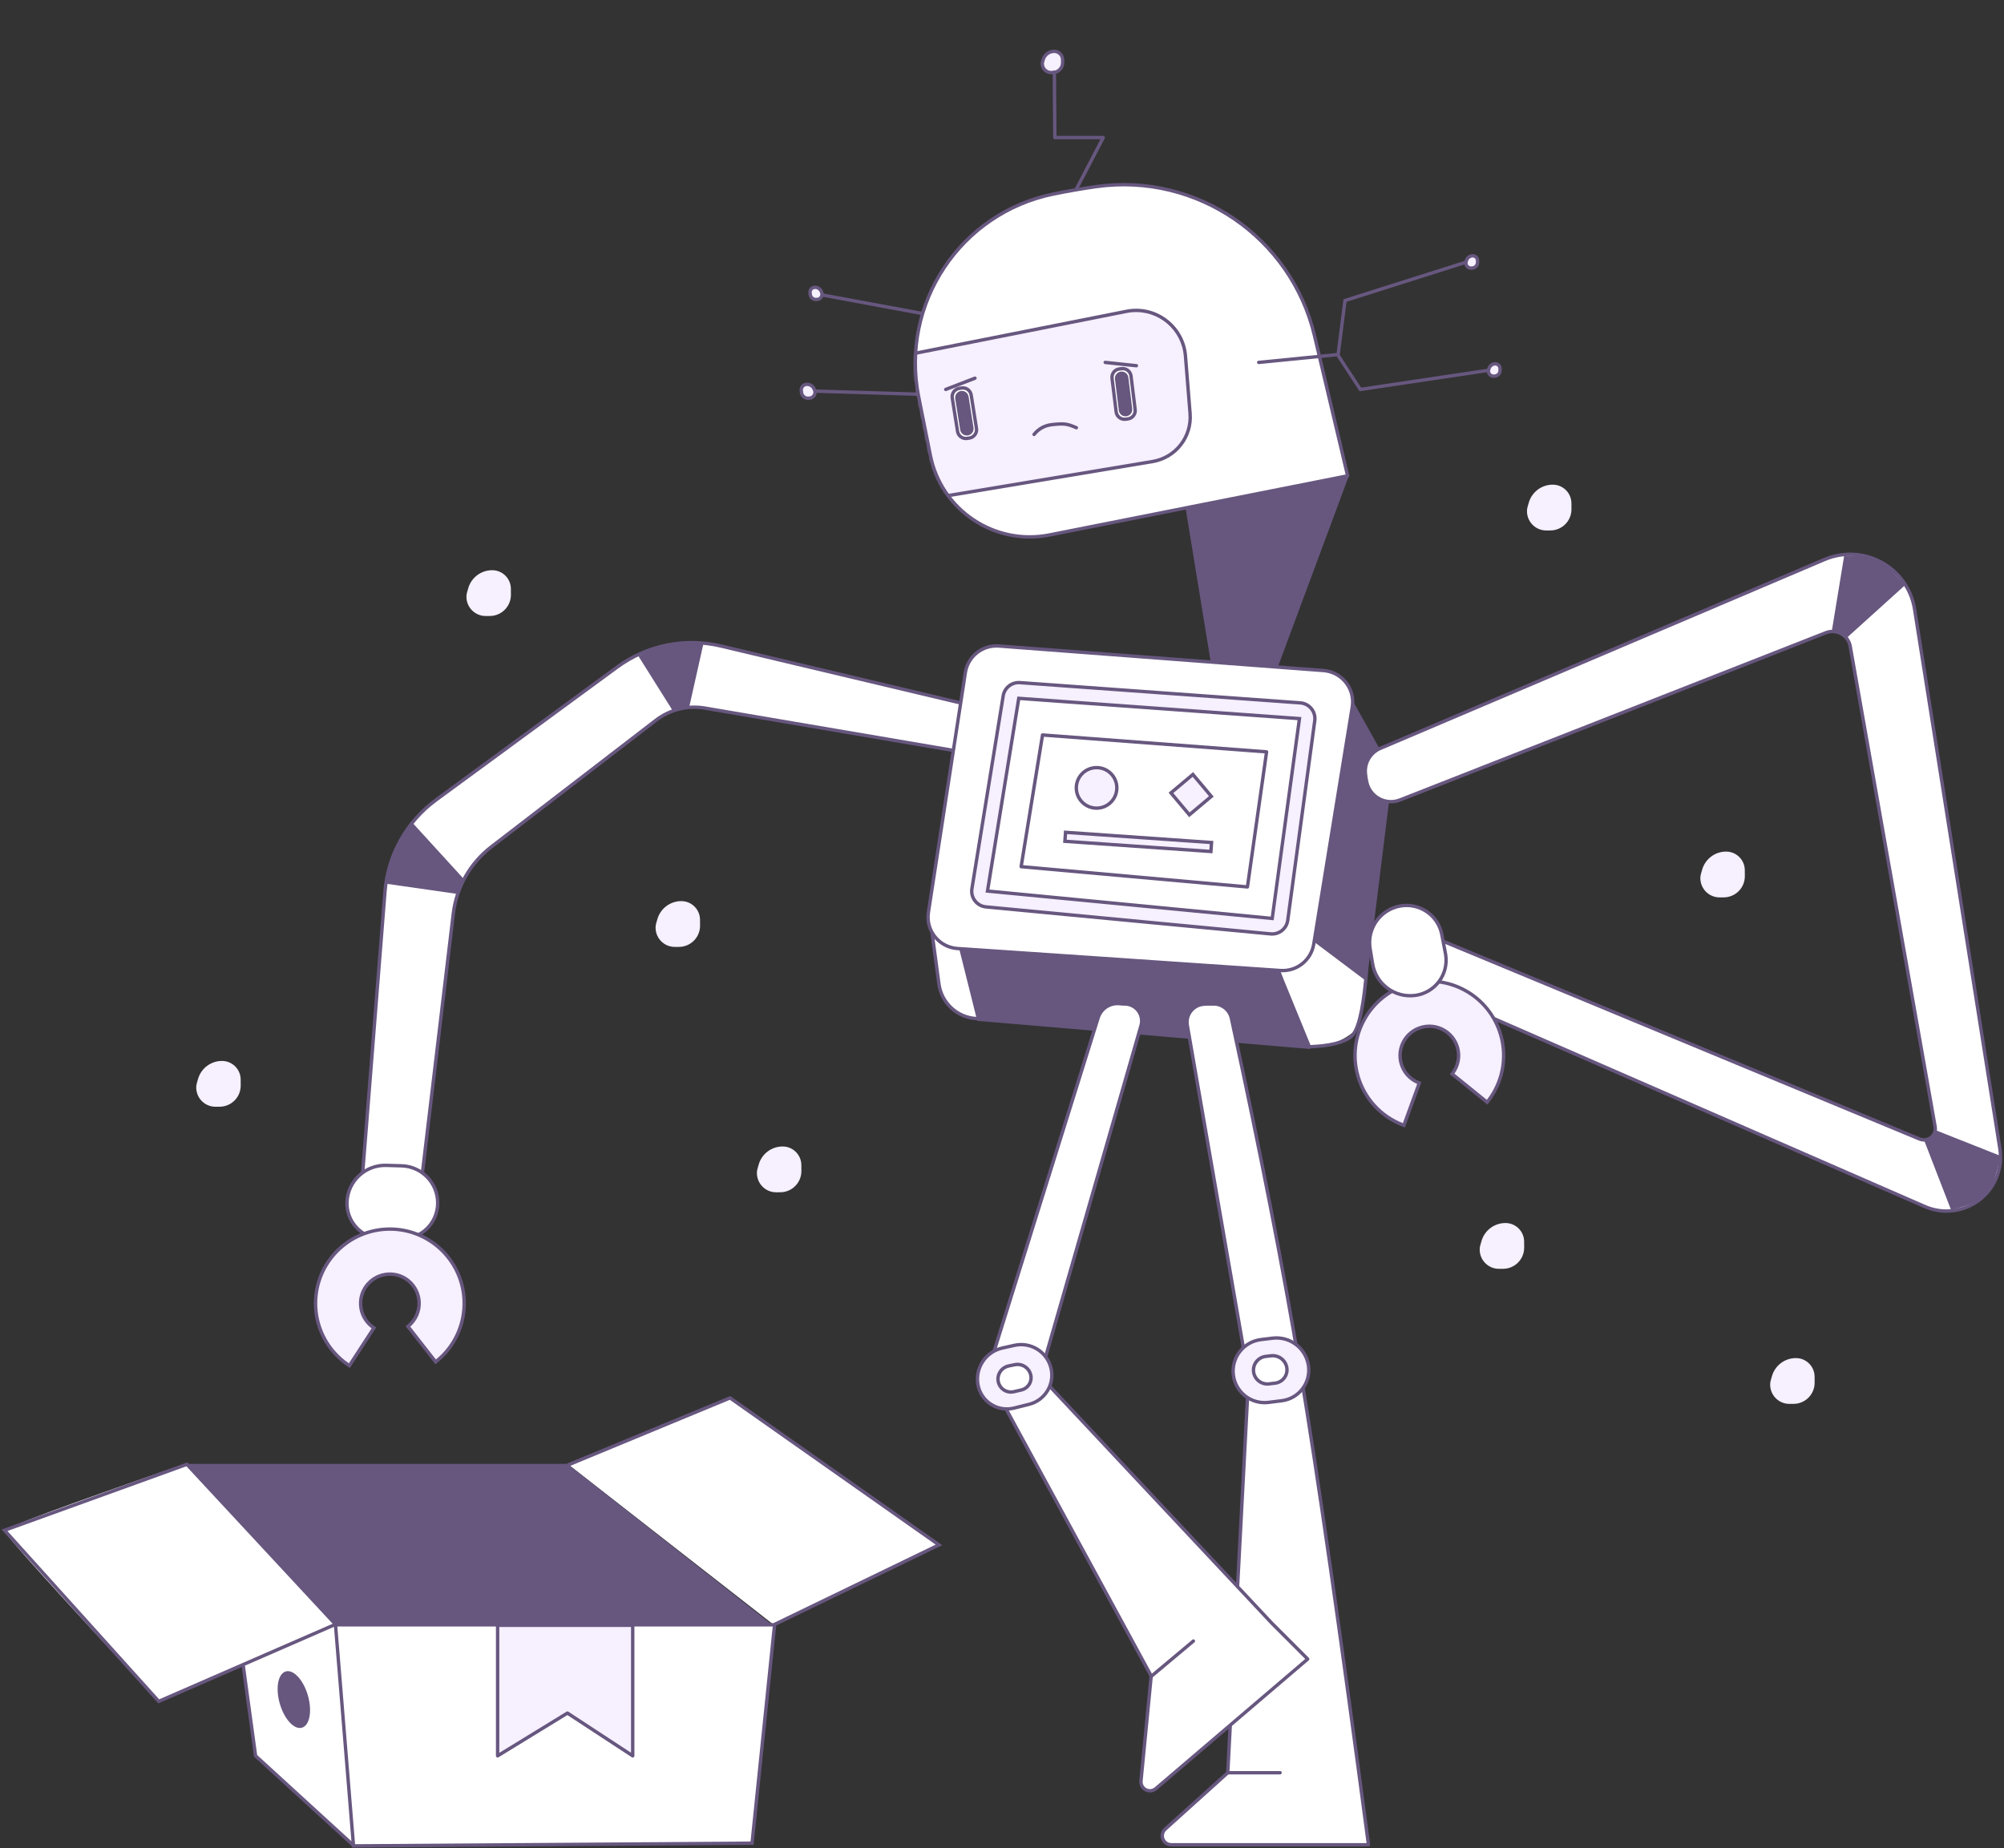 <svg width="890" height="821" viewBox="0 0 890 821" fill="none" xmlns="http://www.w3.org/2000/svg">
<rect x="0" y="0" width="890" height="821" fill="#333333" stroke="none"/>
<path fill-rule="evenodd" clip-rule="evenodd" d="M651.245 116.092C651.617 114.855 652.752 114.006 654.044 114C654.051 114 654.058 114 654.066 114C655.24 114.006 656.187 114.962 656.181 116.137C656.179 116.564 656.178 116.813 656.178 116.884C656.178 116.889 656.178 116.894 656.178 116.9C656.178 118.292 655.063 119.428 653.671 119.455L653.295 119.462C653.18 119.464 653.065 119.458 652.951 119.442C651.719 119.276 650.855 118.143 651.021 116.911C651.033 116.823 651.107 116.55 651.245 116.092ZM661.245 164.092C661.617 162.855 662.752 162.006 664.044 162C664.051 162 664.058 162 664.066 162C665.24 162.006 666.187 162.962 666.181 164.137C666.179 164.564 666.178 164.813 666.178 164.884C666.178 164.889 666.178 164.894 666.178 164.9C666.178 166.292 665.063 167.428 663.671 167.455L663.295 167.462C663.18 167.464 663.065 167.458 662.951 167.442C661.719 167.276 660.855 166.143 661.021 164.911C661.033 164.823 661.107 164.55 661.245 164.092ZM364.326 129.125C364.51 129.545 364.612 129.797 364.634 129.881C364.948 131.096 364.217 132.335 363.002 132.649C362.896 132.676 362.789 132.696 362.68 132.708L362.255 132.754C360.863 132.906 359.609 131.908 359.444 130.518C359.436 130.449 359.407 130.21 359.356 129.801C359.21 128.607 360.059 127.52 361.253 127.374C362.552 127.214 363.801 127.926 364.326 129.125ZM361.143 172.469C361.353 172.949 361.47 173.237 361.495 173.333C361.853 174.721 361.018 176.138 359.63 176.496C359.509 176.527 359.386 176.55 359.262 176.563L358.775 176.616C357.185 176.79 355.752 175.65 355.563 174.061C355.554 173.982 355.52 173.708 355.463 173.241C355.296 171.877 356.266 170.635 357.631 170.467C359.115 170.285 360.543 171.099 361.143 172.469ZM463.336 26.241C463.98 24.084 465.964 22.605 468.216 22.605C470.287 22.605 471.965 24.283 471.965 26.354C471.966 27.067 471.966 27.484 471.966 27.605C471.976 30.017 470.04 31.988 467.627 32.021L466.904 32.031C466.716 32.033 466.528 32.022 466.341 31.998C464.196 31.717 462.685 29.75 462.966 27.605C462.986 27.456 463.109 27.002 463.336 26.241Z" fill="#F6F0FF"/>
<path fill-rule="evenodd" clip-rule="evenodd" d="M414 414C416.311 432.058 418.145 442.391 419.5 445C421.533 448.913 432 452.5 434 452.5C435.333 452.5 484.667 456.667 582 465C589.333 465 595.667 462.833 601 458.5C603.151 456.753 602.933 454.253 604 450.5C605.052 446.797 606.052 438.964 607 427L582 414H414Z" fill="white"/>
<path d="M361.552 126.91C359.947 127.107 358.806 128.568 359.003 130.173C359.053 130.58 359.082 130.82 359.09 130.888C359.304 132.686 360.926 133.977 362.727 133.781L363.152 133.734C363.296 133.719 363.44 133.692 363.58 133.656C365.196 133.239 366.168 131.59 365.751 129.974C365.714 129.833 365.61 129.576 365.404 129.106C364.746 127.603 363.18 126.71 361.552 126.91ZM364.029 129.707C364.191 130.076 364.292 130.323 364.298 130.349C364.509 131.163 364.019 131.994 363.205 132.204C363.134 132.222 363.062 132.235 362.989 132.243L362.564 132.29C361.581 132.397 360.696 131.692 360.579 130.711C360.571 130.64 360.542 130.401 360.491 129.991C360.395 129.208 360.952 128.495 361.735 128.399C362.705 128.28 363.638 128.812 364.029 129.707ZM357.93 170.004C356.154 170.222 354.891 171.838 355.109 173.614C355.166 174.079 355.2 174.352 355.209 174.43C355.446 176.427 357.248 177.861 359.247 177.643L359.734 177.59C359.894 177.572 360.052 177.544 360.208 177.503C361.997 177.041 363.074 175.216 362.611 173.426C362.572 173.273 362.453 172.98 362.22 172.449C361.488 170.775 359.743 169.781 357.93 170.004ZM360.846 173.051C361.034 173.48 361.149 173.762 361.159 173.801C361.414 174.789 360.82 175.796 359.833 176.051C359.747 176.073 359.659 176.089 359.571 176.099L359.085 176.152C357.903 176.28 356.839 175.433 356.698 174.253C356.689 174.173 356.656 173.899 356.598 173.431C356.481 172.477 357.159 171.61 358.113 171.493C359.268 171.351 360.379 171.984 360.846 173.051ZM654.064 112.881C652.443 112.89 651.017 113.956 650.551 115.508C650.397 116.019 650.321 116.296 650.301 116.442C650.08 118.085 651.232 119.596 652.875 119.817C653.027 119.838 653.18 119.847 653.333 119.844L653.709 119.837C655.51 119.802 656.952 118.333 656.952 116.531L656.952 116.517C656.952 116.447 656.953 116.198 656.955 115.772C656.963 114.184 655.682 112.889 654.094 112.881C654.079 112.881 654.079 112.881 654.064 112.881ZM651.788 116.643C651.792 116.613 651.866 116.344 651.987 115.94C652.264 115.019 653.11 114.386 654.072 114.381C654.079 114.381 654.079 114.381 654.086 114.381C654.846 114.385 655.459 115.004 655.455 115.765C655.453 116.193 655.452 116.442 655.452 116.515L655.452 116.531C655.452 117.515 654.664 118.318 653.68 118.337L653.304 118.344C653.228 118.345 653.151 118.341 653.075 118.331C652.254 118.22 651.677 117.464 651.788 116.643ZM664.064 160.881C662.443 160.89 661.017 161.956 660.551 163.508C660.397 164.02 660.321 164.296 660.301 164.442C660.08 166.085 661.232 167.596 662.875 167.817C663.027 167.838 663.18 167.847 663.333 167.844L663.709 167.837C665.51 167.802 666.952 166.333 666.952 164.531L666.952 164.517C666.952 164.447 666.953 164.198 666.955 163.772C666.963 162.184 665.682 160.889 664.094 160.881C664.079 160.881 664.079 160.881 664.064 160.881ZM661.788 164.643C661.792 164.613 661.866 164.344 661.987 163.94C662.264 163.019 663.11 162.386 664.072 162.381C664.079 162.381 664.079 162.381 664.086 162.381C664.846 162.385 665.459 163.004 665.455 163.765C665.453 164.193 665.452 164.442 665.452 164.515L665.452 164.531C665.452 165.515 664.664 166.318 663.68 166.337L663.304 166.344C663.228 166.345 663.151 166.341 663.075 166.331C662.254 166.22 661.677 165.464 661.788 164.643ZM462.187 27.703C461.852 30.259 463.652 32.603 466.208 32.938C466.43 32.967 466.655 32.98 466.879 32.977L467.601 32.967C470.426 32.928 472.691 30.622 472.68 27.798C472.68 27.678 472.68 27.262 472.68 26.55C472.679 24.065 470.665 22.051 468.18 22.051C465.597 22.051 463.32 23.748 462.581 26.224C462.338 27.037 462.214 27.496 462.187 27.703ZM468.18 23.551C469.837 23.551 471.18 24.894 471.18 26.55C471.18 27.265 471.18 27.681 471.18 27.804C471.188 29.805 469.582 31.44 467.581 31.467L466.858 31.477C466.706 31.479 466.554 31.471 466.403 31.451C464.668 31.223 463.447 29.633 463.674 27.898C463.686 27.809 463.808 27.359 464.019 26.652C464.568 24.812 466.26 23.551 468.18 23.551Z" fill="#67577F"/>
<path d="M418.178 161.238L411.846 174.499L361.7 172.996L361.655 174.495L412.778 176.028L419.859 161.198L449.632 160.491L449.597 158.992L418.99 159.719L413.791 139.283L364.602 130.166L364.329 131.641L412.574 140.583L417.831 161.247L418.178 161.238Z" fill="#67577F"/>
<path fill-rule="evenodd" clip-rule="evenodd" d="M526.5 225.5L599 211.5L566.5 299H538.5L526.5 225.5Z" fill="#67577F"/>
<path fill-rule="evenodd" clip-rule="evenodd" d="M436 314.5L320.192 286.985C304.21 283.188 287.367 286.599 274.123 296.315L193.674 355.333C180.547 364.963 172.26 379.83 170.974 396.06L160 534.5H186L201.311 405.885C202.711 394.127 208.79 383.43 218.175 376.211L291.294 319.966C297.482 315.206 305.376 313.245 313.071 314.557L433 335L436 314.5Z" fill="white"/>
<path d="M436.842 313.929L320.365 286.255C304.17 282.407 287.101 285.864 273.679 295.711L193.231 354.728C179.928 364.487 171.53 379.553 170.226 396.001L159.188 535.25H186.666L202.056 405.973C203.432 394.416 209.408 383.901 218.633 376.805L291.752 320.56C297.774 315.928 305.456 314.02 312.945 315.296L433.631 335.868L436.842 313.929ZM432.369 334.131L313.197 313.818C305.296 312.471 297.191 314.484 290.837 319.371L217.718 375.616C208.173 382.959 201.99 393.838 200.567 405.796L185.334 533.75H160.812L171.722 396.12C172.991 380.107 181.167 365.439 194.118 355.937L274.567 296.92C287.634 287.334 304.251 283.968 320.019 287.714L435.159 315.071L432.369 334.131Z" fill="#67577F"/>
<path fill-rule="evenodd" clip-rule="evenodd" d="M433.558 451.728L426 421.5L568.5 431L570.13 435.225L581.996 464.23C590.564 463.864 596.418 462.406 599.532 459.914C602.306 457.695 604.452 449.365 605.813 435.107L584 418.696L595 301L618.5 343L607.749 429.948C607.751 429.984 607.751 430.02 607.748 430.056C606.396 447.969 604.042 458.227 600.469 461.086C597.027 463.839 590.845 465.369 581.898 465.735L582 466L434 453.5L433.938 453.248C424.928 452.93 417.457 446.164 416.252 437.226L413.212 414.681L414.698 414.481L417.738 437.026C418.826 445.096 425.473 451.238 433.558 451.728V451.728Z" fill="#67577F"/>
<path d="M408 176.378L413.189 202.324C418.058 226.666 441.719 242.467 466.069 237.639L598.5 211.378L583.791 149.144C573.45 105.396 531.527 76.693 487 82.878C481.095 83.698 474.767 84.79 468.015 86.155C426.554 94.536 399.705 134.9 408 176.378Z" fill="white"/>
<mask id="mask0" mask-type="alpha" maskUnits="userSpaceOnUse" x="406" y="82" width="193" height="157">
<path d="M408 176.378L413.189 202.324C418.058 226.666 441.719 242.467 466.069 237.639L598.5 211.378L583.791 149.144C573.45 105.396 531.527 76.693 487 82.878C481.095 83.698 474.767 84.79 468.015 86.155C426.554 94.536 399.705 134.9 408 176.378Z" fill="white"/>
</mask>
<g mask="url(#mask0)">
<path fill-rule="evenodd" clip-rule="evenodd" d="M407 223L511.882 205.52C522.128 203.812 529.361 194.545 528.53 184.191L526.478 158.629C525.505 146.518 514.899 137.488 502.787 138.46C501.94 138.528 501.098 138.645 500.265 138.811L391 160.5L407 223Z" fill="#F6F0FF"/>
<path d="M406.444 223.353L512.006 205.76C522.636 203.988 530.14 194.373 529.278 183.631L527.225 158.069C526.22 145.545 515.252 136.207 502.727 137.213C501.852 137.283 500.981 137.404 500.119 137.575L390.077 159.419L406.444 223.353ZM391.923 160.582L500.411 139.047C501.216 138.887 502.029 138.774 502.848 138.708C514.546 137.769 524.791 146.491 525.73 158.189L527.783 183.751C528.583 193.717 521.621 202.636 511.759 204.28L407.556 221.647L391.923 160.582Z" fill="#67577F"/>
</g>
<path d="M469.216 60.355L469 32C469 31.586 468.665 31.25 468.25 31.25C467.836 31.25 467.5 31.586 467.5 32L467.716 61.105C467.716 61.519 468.052 61.855 468.466 61.855H488.729L477.301 83.758C477.11 84.125 477.252 84.578 477.619 84.77C477.987 84.962 478.44 84.819 478.631 84.452L490.631 61.452C490.892 60.953 490.53 60.355 489.966 60.355H469.216Z" fill="#67577F"/>
<path d="M407.265 176.525L412.454 202.471C417.404 227.218 441.459 243.284 466.215 238.375L598.646 212.113C599.063 212.031 599.328 211.619 599.23 211.205L584.521 148.972C574.091 104.847 531.807 75.897 486.897 82.135C480.977 82.957 474.633 84.052 467.866 85.42C426 93.883 398.888 134.642 407.265 176.525ZM465.923 236.903C441.979 241.651 418.712 226.113 413.925 202.177L408.736 176.231C400.521 135.159 427.108 95.189 468.163 86.89C474.901 85.528 481.215 84.438 487.104 83.621C531.247 77.49 572.809 105.945 583.061 149.317L597.592 210.793L465.923 236.903Z" fill="#67577F"/>
<path fill-rule="evenodd" clip-rule="evenodd" d="M428.722 298.804L412.321 405.256C411.144 412.898 416.384 420.047 424.026 421.224C424.417 421.285 424.811 421.328 425.206 421.355L568.68 431.132C575.892 431.623 582.292 426.544 583.45 419.409L600.555 314.081C601.795 306.449 596.613 299.258 588.981 298.018C588.587 297.954 588.19 297.907 587.792 297.877L443.614 286.976C436.323 286.425 429.835 291.577 428.722 298.804Z" fill="white"/>
<path d="M427.981 298.69L411.58 405.142C410.339 413.193 415.861 420.725 423.912 421.966C424.324 422.029 424.739 422.075 425.155 422.104L568.629 431.88C576.227 432.398 582.97 427.046 584.191 419.529L601.296 314.202C602.602 306.161 597.142 298.584 589.101 297.278C588.686 297.21 588.268 297.161 587.849 297.129L443.671 286.228C435.989 285.647 429.154 291.076 427.981 298.69ZM429.463 298.918C430.517 292.079 436.657 287.202 443.558 287.724L587.735 298.625C588.112 298.653 588.488 298.698 588.86 298.758C596.084 299.932 600.988 306.738 599.815 313.961L582.71 419.288C581.614 426.041 575.556 430.849 568.731 430.384L425.257 420.607C424.883 420.582 424.511 420.54 424.14 420.483C416.908 419.369 411.948 412.603 413.062 405.37L429.463 298.918Z" fill="#67577F"/>
<path fill-rule="evenodd" clip-rule="evenodd" d="M153.87 533.232C153.419 541.929 160.104 549.346 168.801 549.797C169.057 549.81 169.314 549.817 169.57 549.818L178.139 549.844C186.949 549.87 194.113 542.749 194.14 533.938C194.14 533.914 194.14 533.89 194.14 533.866C194.127 524.938 187.022 517.635 178.097 517.375L171.279 517.177C162.078 516.91 154.347 524.039 153.87 533.232Z" fill="white"/>
<path fill-rule="evenodd" clip-rule="evenodd" d="M343.636 721.79L417 686.29L324.225 621L252 650.255" fill="white"/>
<path d="M153.372 533.707C152.899 542.818 159.902 550.587 169.013 551.059C169.281 551.073 169.55 551.081 169.819 551.082L178.387 551.107C187.612 551.135 195.113 543.679 195.14 534.454L195.14 534.379C195.126 525.045 187.7 517.411 178.369 517.139L171.551 516.941C161.943 516.662 153.869 524.107 153.372 533.707ZM154.869 533.785C155.325 524.999 162.714 518.185 171.508 518.441L178.326 518.639C186.846 518.886 193.628 525.858 193.64 534.381L193.64 534.45C193.615 542.846 186.788 549.633 178.391 549.607L169.823 549.582C169.579 549.581 169.334 549.574 169.09 549.562C160.807 549.132 154.44 542.068 154.869 533.785Z" fill="#67577F"/>
<path fill-rule="evenodd" clip-rule="evenodd" d="M149.002 721.791L70.502 756C24.677 706.675 1.844 681.342 2.002 680C2.16 678.658 29.16 668.658 83.002 650L149.002 721.791Z" fill="white"/>
<path fill-rule="evenodd" clip-rule="evenodd" d="M156.998 820.21L334 819L344 722H149L108.5 739.5L113.5 780L156.998 820.21Z" fill="white"/>
<path fill-rule="evenodd" clip-rule="evenodd" d="M221 722V780L252 761L281 780V722H221Z" fill="#F6F0FF"/>
<path d="M156.258 820.125L112.794 780.369L107.349 740.55L70.306 756.693L0.698 679.463L83.212 649.625L149.523 721.039H343.466L415.528 686.169L324.13 621.848L252.5 651.499L251.937 650.109L324.324 620.15L418.476 686.409L344.724 722.097L334.679 819.535L156.309 820.754L156.258 820.125ZM156.079 817.929L148.323 722.694L108.778 739.927L114.207 779.629L156.079 817.929ZM149.815 722.539L157.691 819.244L333.325 818.044L343.171 722.539H149.815ZM82.788 651.373L3.305 680.115L70.697 754.886L147.732 721.315L82.788 651.373Z" fill="#67577F"/>
<path d="M280.589 780.627C281.088 780.954 281.75 780.596 281.75 780V722C281.75 721.586 281.414 721.25 281 721.25H221C220.586 721.25 220.25 721.586 220.25 722V780C220.25 780.586 220.892 780.946 221.392 780.639L251.987 761.888L280.589 780.627ZM280.25 722.75V778.612L252.411 760.373C252.168 760.214 251.856 760.209 251.608 760.361L221.75 778.661V722.75H280.25Z" fill="#67577F"/>
<path d="M422.747 177.487C422.273 175.048 423.866 172.685 426.306 172.211C428.745 171.737 431.108 173.33 431.582 175.77L434.253 189.513C434.727 191.952 433.134 194.314 430.694 194.789C428.255 195.263 425.893 193.67 425.418 191.23L422.747 177.487Z" fill="white"/>
<path d="M493.184 168.661C492.848 165.92 494.797 163.425 497.538 163.089C500.279 162.752 502.773 164.701 503.11 167.442L504.816 181.338C505.153 184.079 503.203 186.573 500.463 186.91C497.722 187.246 495.227 185.297 494.891 182.557L493.184 168.661Z" fill="white"/>
<path d="M498.034 163.028L497.042 163.15C494.575 163.453 492.821 165.698 493.124 168.165L494.952 183.053C495.255 185.52 497.5 187.274 499.967 186.971L500.959 186.85C503.426 186.547 505.18 184.301 504.877 181.835L503.049 166.946C502.746 164.48 500.501 162.726 498.034 163.028ZM498.217 164.517C499.862 164.315 501.358 165.485 501.56 167.129L503.388 182.017C503.59 183.662 502.421 185.159 500.776 185.361L499.784 185.483C498.139 185.684 496.643 184.515 496.441 182.871L494.613 167.982C494.411 166.338 495.58 164.841 497.225 164.639L498.217 164.517ZM497.782 165.074C496.137 165.276 494.968 166.773 495.17 168.418L496.876 182.313C497.078 183.958 498.575 185.127 500.219 184.925C501.864 184.723 503.033 183.227 502.831 181.582L501.125 167.686C500.923 166.042 499.426 164.873 497.782 165.074ZM504.613 163.207C505.024 163.25 505.394 162.952 505.437 162.54C505.481 162.128 505.182 161.758 504.77 161.715L490.919 160.25C490.507 160.206 490.138 160.505 490.094 160.917C490.051 161.329 490.349 161.698 490.761 161.742L504.613 163.207ZM420.27 173.7L433.27 168.7C433.656 168.551 433.849 168.117 433.7 167.731C433.552 167.344 433.118 167.151 432.731 167.3L419.731 172.3C419.345 172.449 419.152 172.883 419.3 173.269C419.449 173.656 419.883 173.849 420.27 173.7ZM459.818 193.455C461.769 191.046 464.284 189.688 467.401 189.36C472.58 188.816 473.737 188.957 477.728 190.691C478.108 190.856 478.55 190.681 478.715 190.302C478.88 189.922 478.706 189.48 478.326 189.315C474.081 187.471 472.667 187.298 467.245 187.868C463.732 188.237 460.855 189.792 458.653 192.511C458.392 192.833 458.442 193.306 458.763 193.566C459.085 193.827 459.558 193.777 459.818 193.455ZM426.904 171.627L425.916 171.783C423.462 172.172 421.787 174.477 422.176 176.932L424.522 191.747C424.911 194.202 427.216 195.877 429.671 195.488L430.659 195.331C433.113 194.943 434.788 192.638 434.399 190.183L432.053 175.368C431.664 172.913 429.359 171.238 426.904 171.627ZM427.139 173.109C428.775 172.849 430.312 173.966 430.571 175.602L432.918 190.418C433.177 192.054 432.06 193.591 430.424 193.85L429.436 194.006C427.8 194.266 426.263 193.149 426.004 191.513L423.657 176.697C423.398 175.061 424.515 173.524 426.151 173.265L427.139 173.109ZM426.723 173.681C425.087 173.94 423.97 175.476 424.229 177.113L426.419 190.941C426.679 192.577 428.215 193.694 429.852 193.434C431.488 193.175 432.605 191.638 432.346 190.002L430.155 176.174C429.896 174.538 428.36 173.421 426.723 173.681Z" fill="#67577F"/>
<path fill-rule="evenodd" clip-rule="evenodd" d="M343.002 721.79H149.002L83.002 650.29H252.002L343.002 721.79ZM134.084 767.496C130.633 768.486 126.231 763.693 124.252 756.791C122.273 749.89 123.466 743.493 126.917 742.503C130.368 741.514 134.77 746.306 136.749 753.208C138.728 760.11 137.534 766.507 134.084 767.496Z" fill="#67577F"/>
<path fill-rule="evenodd" clip-rule="evenodd" d="M527.534 455.453L554.738 612L545.5 787.5L517.734 812.529C516.093 814.008 515.962 816.537 517.441 818.178C518.2 819.02 519.279 819.5 520.412 819.5H608C595.536 725.419 585.449 655.252 577.738 609C570.289 564.312 560.079 512.08 547.11 452.304C546.312 448.625 543.057 446 539.292 446C538.406 446 537.555 446 536.738 446C536.059 446 535.323 446.044 534.531 446.132C530.139 446.621 526.976 450.577 527.465 454.968C527.483 455.13 527.506 455.292 527.534 455.453Z" fill="white"/>
<path d="M544.529 787.151L516.994 811.972C515.045 813.728 514.889 816.732 516.646 818.68C517.546 819.68 518.829 820.25 520.174 820.25H607.762C608.215 820.25 608.565 819.851 608.506 819.401C596.04 725.313 585.952 655.139 578.24 608.877C570.788 564.176 560.577 511.932 547.605 452.145C546.732 448.121 543.171 445.25 539.054 445.25H536.5C535.792 445.25 535.029 445.296 534.209 445.387C529.406 445.921 525.946 450.248 526.481 455.051C526.501 455.229 526.526 455.405 526.556 455.581L553.747 612.045L544.529 787.151ZM544.513 787.461L544.76 786.943L544.529 787.151L544.513 787.461ZM606.906 818.75H520.174C519.253 818.75 518.376 818.36 517.76 817.676C516.558 816.343 516.665 814.288 517.998 813.086L545.764 788.057C545.912 787.924 546.001 787.738 546.011 787.539L555.249 612.039L555.239 611.872L528.034 455.325C528.009 455.179 527.988 455.032 527.972 454.885C527.529 450.906 530.396 447.321 534.375 446.878C535.142 446.792 535.85 446.75 536.5 446.75H539.054C542.466 446.75 545.416 449.129 546.139 452.463C559.106 512.228 569.313 564.448 576.76 609.123C584.446 655.226 594.494 725.103 606.906 818.75Z" fill="#67577F"/>
<path fill-rule="evenodd" clip-rule="evenodd" d="M548.1 610.394C547.181 602.671 552.687 595.661 560.408 594.725L565.518 594.106C573.261 593.167 580.34 598.574 581.472 606.291C581.486 606.389 581.499 606.487 581.512 606.586C582.449 614.105 577.112 620.961 569.593 621.898L563.729 622.628C563.704 622.631 563.678 622.635 563.653 622.638C555.977 623.551 549.014 618.069 548.1 610.394ZM557.095 609.034C557.51 612.411 560.58 614.814 563.958 614.407L566.693 614.077C569.959 613.683 572.287 610.716 571.893 607.45C571.886 607.392 571.878 607.333 571.869 607.275C571.358 603.893 568.257 601.525 564.86 601.924L562.458 602.206C559.1 602.6 556.697 605.642 557.091 609C557.092 609.011 557.093 609.023 557.095 609.034Z" fill="#F6F0FF"/>
<path d="M546.989 610.837C546.021 602.703 551.82 595.321 559.952 594.335L565.061 593.716C573.208 592.728 580.657 598.417 581.848 606.537C581.863 606.64 581.877 606.744 581.89 606.848C582.878 614.778 577.25 622.008 569.319 622.996L563.456 623.727L563.375 623.737C555.288 624.699 547.952 618.924 546.989 610.837ZM548.479 610.659C549.343 617.924 555.933 623.112 563.198 622.247L563.27 622.239L569.134 621.508C576.242 620.622 581.287 614.142 580.401 607.033C580.39 606.94 580.377 606.847 580.363 606.755C579.291 599.44 572.581 594.315 565.242 595.205L560.132 595.824C552.822 596.71 547.609 603.347 548.479 610.659ZM555.98 609.442C555.537 605.672 558.235 602.258 562.005 601.815L564.407 601.534C568.206 601.088 571.674 603.736 572.244 607.518C572.254 607.583 572.263 607.649 572.271 607.715C572.715 611.392 570.094 614.732 566.417 615.176L563.682 615.506C559.893 615.963 556.45 613.267 555.984 609.48L555.98 609.442ZM563.502 614.017L566.238 613.687C569.092 613.342 571.126 610.749 570.782 607.895C570.776 607.844 570.769 607.793 570.761 607.742C570.311 604.76 567.577 602.672 564.581 603.023L562.18 603.305C559.233 603.651 557.124 606.32 557.47 609.268L557.473 609.297C557.838 612.263 560.535 614.375 563.502 614.017Z" fill="#67577F"/>
<path fill-rule="evenodd" clip-rule="evenodd" d="M487.351 452.131L438 610.324L510.912 744.499L506.372 791.137C506.158 793.335 507.767 795.291 509.966 795.505C511.047 795.611 512.124 795.272 512.95 794.567L580.412 736.999L564.412 720.999L461.562 611.264L506.383 455.609C507.533 451.614 505.227 447.443 501.233 446.293C500.556 446.098 499.855 445.999 499.15 445.999C498.445 445.999 497.719 445.956 496.974 445.87C492.679 445.375 488.639 448.003 487.351 452.131Z" fill="white"/>
<path d="M510.603 744.857L510.516 744.427L510.493 744.655L510.603 744.857ZM505.976 791.064C505.722 793.675 507.632 795.998 510.243 796.252C511.527 796.377 512.806 795.975 513.787 795.138L581.249 737.57C581.582 737.286 581.602 736.778 581.293 736.469L565.293 720.469L462.75 611.062L507.454 455.816C508.719 451.424 506.183 446.837 501.79 445.572C501.046 445.358 500.275 445.249 499.5 445.249C498.824 445.249 498.127 445.208 497.41 445.125C492.757 444.589 488.38 447.436 486.985 451.907L437.634 610.1C437.574 610.294 437.594 610.504 437.691 610.682L510.493 744.655L505.976 791.064ZM512.813 793.997C512.142 794.569 511.267 794.845 510.389 794.759C508.602 794.585 507.295 792.996 507.469 791.21L512.009 744.572C512.023 744.423 511.993 744.273 511.921 744.141L439.161 610.244L488.417 452.354C489.598 448.571 493.301 446.161 497.238 446.615C498.012 446.705 498.766 446.749 499.5 446.749C500.135 446.749 500.766 446.838 501.375 447.014C504.972 448.05 507.048 451.805 506.012 455.401L461.191 611.056C461.118 611.31 461.184 611.584 461.364 611.777L564.215 721.512L579.658 736.956L512.813 793.997Z" fill="#67577F"/>
<path fill-rule="evenodd" clip-rule="evenodd" d="M434.257 615.01C432.81 607.481 437.617 600.167 445.102 598.507L450.431 597.326C457.666 595.723 464.86 600.182 466.642 607.376C468.412 614.521 464.061 621.75 456.918 623.531L450.217 625.202C449.987 625.259 449.756 625.31 449.523 625.355C442.451 626.714 435.616 622.083 434.257 615.01ZM443.238 613.485C443.877 616.594 446.916 618.597 450.025 617.958C450.077 617.947 450.128 617.936 450.18 617.924L453.507 617.144C456.503 616.442 458.363 613.444 457.66 610.448C457.649 610.399 457.637 610.35 457.624 610.301C456.807 607.198 453.704 605.276 450.561 605.929L447.833 606.496C444.636 607.16 442.58 610.286 443.238 613.485Z" fill="#F6F0FF"/>
<path d="M433.623 615.462C432.099 607.533 437.161 599.832 445.043 598.085L450.371 596.904C458.004 595.212 465.593 599.916 467.473 607.505C469.342 615.052 464.747 622.688 457.202 624.569L450.501 626.239C450.258 626.3 450.013 626.354 449.767 626.401C442.288 627.838 435.06 622.941 433.623 615.462ZM435.096 615.179C436.377 621.844 442.819 626.209 449.484 624.928C449.704 624.886 449.922 624.838 450.138 624.784L456.839 623.113C463.581 621.432 467.687 614.61 466.017 607.866C464.333 601.067 457.534 596.853 450.696 598.368L445.367 599.549C438.278 601.121 433.726 608.048 435.096 615.179ZM442.606 613.945C441.865 610.342 444.181 606.819 447.783 606.071L450.511 605.504C454.044 604.771 457.533 606.931 458.452 610.42C458.466 610.475 458.48 610.531 458.493 610.586C459.29 613.986 457.18 617.387 453.781 618.184L450.454 618.964C450.396 618.977 450.337 618.99 450.279 619.002C446.764 619.725 443.328 617.461 442.606 613.945ZM444.075 613.643C444.631 616.347 447.273 618.089 449.977 617.533C450.022 617.524 450.067 617.514 450.111 617.503L453.439 616.723C456.031 616.116 457.64 613.521 457.033 610.929C457.023 610.886 457.012 610.844 457.001 610.802C456.286 608.084 453.568 606.401 450.817 606.973L448.088 607.54C445.296 608.12 443.501 610.85 444.075 613.643Z" fill="#67577F"/>
<path fill-rule="evenodd" clip-rule="evenodd" d="M336.977 517.219C338.372 512.5 342.719 509.273 347.64 509.301C352.183 509.327 355.86 513.004 355.887 517.547C355.895 519.028 355.901 519.896 355.904 520.152C355.904 520.158 355.904 520.165 355.904 520.171C355.944 525.36 351.771 529.598 346.582 529.639L344.76 529.653C344.378 529.656 343.997 529.633 343.618 529.585C338.939 528.991 335.628 524.717 336.222 520.038C336.261 519.726 336.513 518.786 336.977 517.219ZM291.977 408.219C293.372 403.5 297.719 400.273 302.64 400.301C307.183 400.327 310.86 404.004 310.887 408.547C310.895 410.028 310.901 410.896 310.904 411.152C310.904 411.158 310.904 411.165 310.904 411.171C310.944 416.36 306.771 420.598 301.582 420.639L299.76 420.653C299.378 420.656 298.997 420.633 298.618 420.585C293.939 419.991 290.628 415.717 291.222 411.038C291.261 410.726 291.513 409.786 291.977 408.219ZM755.977 386.219C757.372 381.5 761.719 378.273 766.64 378.301C771.183 378.327 774.86 382.004 774.887 386.547C774.895 388.028 774.901 388.896 774.904 389.152C774.904 389.158 774.904 389.165 774.904 389.171C774.944 394.36 770.771 398.598 765.582 398.639L763.76 398.653C763.378 398.656 762.997 398.633 762.618 398.585C757.939 397.991 754.628 393.717 755.222 389.038C755.261 388.726 755.513 387.786 755.977 386.219ZM657.977 551.219C659.372 546.5 663.719 543.273 668.64 543.301C673.183 543.327 676.86 547.004 676.887 551.547C676.895 553.028 676.901 553.896 676.904 554.152C676.904 554.158 676.904 554.165 676.904 554.171C676.944 559.36 672.771 563.598 667.582 563.639L665.76 563.653C665.378 563.656 664.997 563.633 664.618 563.585C659.939 562.991 656.628 558.717 657.222 554.038C657.261 553.726 657.513 552.786 657.977 551.219ZM786.977 611.219C788.372 606.5 792.719 603.273 797.64 603.301C802.183 603.327 805.86 607.004 805.887 611.547C805.895 613.028 805.901 613.896 805.904 614.152C805.904 614.158 805.904 614.165 805.904 614.171C805.944 619.36 801.771 623.598 796.582 623.639L794.76 623.653C794.378 623.656 793.997 623.633 793.618 623.585C788.939 622.991 785.628 618.717 786.222 614.038C786.261 613.726 786.513 612.786 786.977 611.219ZM678.977 223.219C680.372 218.5 684.719 215.273 689.64 215.301C694.183 215.327 697.86 219.004 697.887 223.547C697.895 225.028 697.901 225.896 697.904 226.152C697.904 226.158 697.904 226.165 697.904 226.171C697.944 231.36 693.771 235.598 688.582 235.639L686.76 235.653C686.378 235.656 685.997 235.633 685.618 235.585C680.939 234.991 677.628 230.717 678.222 226.038C678.261 225.726 678.513 224.786 678.977 223.219ZM87.977 479.219C89.372 474.5 93.719 471.273 98.64 471.301C103.183 471.327 106.86 475.004 106.887 479.547C106.895 481.028 106.901 481.896 106.904 482.152C106.904 482.158 106.904 482.165 106.904 482.171C106.944 487.36 102.771 491.598 97.582 491.639L95.76 491.653C95.378 491.656 94.997 491.633 94.618 491.585C89.939 490.991 86.628 486.717 87.222 482.038C87.261 481.726 87.513 480.786 87.977 479.219ZM207.977 261.219C209.372 256.5 213.719 253.273 218.64 253.301C223.183 253.327 226.86 257.004 226.887 261.547C226.895 263.028 226.901 263.896 226.904 264.152C226.904 264.158 226.904 264.165 226.904 264.171C226.944 269.36 222.771 273.598 217.582 273.639L215.76 273.653C215.378 273.656 214.997 273.633 214.618 273.585C209.939 272.991 206.628 268.717 207.222 264.038C207.261 263.726 207.513 262.786 207.977 261.219Z" fill="#F6F0FF"/>
<path fill-rule="evenodd" clip-rule="evenodd" d="M154.694 606.351C146.155 600.79 140.301 591.364 139.727 580.409C138.773 562.208 152.754 546.681 170.955 545.727C189.155 544.773 204.683 558.754 205.637 576.955C206.221 588.113 201.193 598.267 193.019 604.673L180.694 588.921C183.913 586.397 185.894 582.397 185.664 578.001C185.288 570.832 179.171 565.324 172.001 565.7C164.832 566.075 159.324 572.192 159.7 579.362C159.926 583.678 162.232 587.391 165.596 589.582L154.694 606.351Z" fill="#F6F0FF"/>
<path d="M155.381 607.704L154.752 607.294C145.767 601.443 140.017 591.675 139.445 580.762C138.47 562.148 152.768 546.268 171.382 545.292C189.997 544.317 205.877 558.616 206.853 577.23C207.435 588.347 202.547 598.838 193.949 605.578L193.358 606.041L180.108 589.107L180.698 588.645C183.82 586.198 185.594 582.391 185.382 578.355C185.028 571.599 179.264 566.409 172.508 566.763C165.751 567.117 160.562 572.881 160.916 579.637C161.123 583.599 163.21 587.143 166.472 589.268L167.1 589.677L155.381 607.704ZM154.946 605.62L165.037 590.099C161.732 587.683 159.637 583.906 159.418 579.716C159.02 572.132 164.846 565.662 172.429 565.265C180.013 564.867 186.483 570.693 186.88 578.276C187.104 582.55 185.343 586.598 182.201 589.347L193.609 603.928C201.462 597.475 205.898 587.678 205.355 577.308C204.422 559.521 189.248 545.858 171.461 546.79C153.674 547.722 140.011 562.897 140.943 580.684C141.476 590.858 146.717 599.988 154.946 605.62Z" fill="#67577F"/>
<path fill-rule="evenodd" clip-rule="evenodd" d="M621.464 355.362L810.601 281.075C814.713 279.459 819.357 281.484 820.972 285.596C821.166 286.091 821.311 286.605 821.404 287.129L859.114 500.513C859.594 503.232 857.779 505.826 855.06 506.307C854.121 506.473 853.154 506.366 852.273 506.001L616.202 408V432L854.562 535.988C866.711 541.289 880.857 535.737 886.157 523.588C887.987 519.393 888.579 514.764 887.865 510.244L850.003 270.7C847.502 254.88 832.651 244.083 816.831 246.583C814.485 246.954 812.194 247.612 810.009 248.541L612.742 332.431C608.406 334.275 605.726 338.676 606.077 343.374C606.181 344.759 606.389 346.134 606.702 347.5C606.712 347.544 606.722 347.588 606.733 347.632C608.118 353.547 614.036 357.219 619.951 355.834C620.466 355.713 620.972 355.555 621.464 355.362Z" fill="white"/>
<path d="M622.037 356.059L811.174 281.772C814.9 280.308 819.108 282.143 820.572 285.869C820.748 286.318 820.879 286.783 820.963 287.258L858.673 500.642C859.082 502.954 857.539 505.159 855.228 505.567C854.43 505.708 853.608 505.618 852.859 505.307L615.75 406.876V432.49L854.561 536.675C867.089 542.141 881.677 536.415 887.143 523.887C889.03 519.561 889.641 514.787 888.904 510.126L851.042 270.582C848.477 254.353 833.241 243.277 817.012 245.842C814.606 246.222 812.256 246.896 810.014 247.85L612.747 331.74C608.115 333.71 605.252 338.41 605.628 343.429C605.734 344.852 605.948 346.264 606.269 347.667C606.285 347.734 606.285 347.734 606.301 347.802C607.781 354.121 614.102 358.043 620.421 356.563C620.971 356.434 621.511 356.266 622.037 356.059ZM617.25 409.122L852.284 506.693C853.297 507.113 854.409 507.235 855.489 507.044C858.616 506.492 860.703 503.509 860.151 500.381L822.44 286.997C822.339 286.424 822.181 285.863 821.968 285.321C820.202 280.823 815.123 278.609 810.625 280.376L621.488 354.663C621.03 354.843 620.558 354.99 620.079 355.103C614.567 356.393 609.052 352.972 607.761 347.46C607.746 347.396 607.746 347.396 607.731 347.332C607.427 346.002 607.224 344.664 607.123 343.317C606.796 338.939 609.294 334.839 613.334 333.121L810.601 249.23C812.73 248.325 814.962 247.685 817.246 247.323C832.657 244.888 847.125 255.406 849.56 270.817L887.422 510.36C888.114 514.739 887.54 519.224 885.768 523.287C880.633 535.056 866.93 540.435 855.161 535.3L617.25 431.508V409.122Z" fill="#67577F"/>
<path fill-rule="evenodd" clip-rule="evenodd" d="M623.515 499.824C613.944 496.326 606.12 488.458 603.096 477.913C598.072 460.394 608.202 442.119 625.722 437.095C643.241 432.072 661.516 442.202 666.539 459.721C669.619 470.462 667.003 481.487 660.481 489.568L644.927 476.991C647.497 473.808 648.527 469.465 647.314 465.234C645.335 458.332 638.136 454.342 631.234 456.321C624.333 458.3 620.342 465.499 622.321 472.4C623.512 476.554 626.595 479.654 630.365 481.032L623.515 499.824Z" fill="#F6F0FF"/>
<path d="M623.929 500.859L623.224 500.601C613.153 496.921 605.353 488.697 602.341 478.193C597.203 460.275 607.563 441.585 625.481 436.447C643.398 431.309 662.088 441.67 667.226 459.587C670.295 470.289 667.892 481.61 661.03 490.111L660.559 490.696L643.839 477.176L644.31 476.593C646.801 473.507 647.673 469.398 646.559 465.513C644.694 459.01 637.91 455.25 631.407 457.114C624.903 458.979 621.143 465.763 623.008 472.266C624.101 476.08 626.932 479.064 630.588 480.4L631.292 480.657L623.929 500.859ZM629.377 481.533C625.613 479.922 622.723 476.714 621.566 472.68C619.473 465.38 623.694 457.766 630.993 455.672C638.293 453.579 645.908 457.8 648.001 465.1C649.18 469.214 648.375 473.554 645.932 476.94L660.328 488.58C666.528 480.526 668.646 469.982 665.784 460.001C660.875 442.879 643.015 432.98 625.894 437.889C608.773 442.799 598.873 460.658 603.783 477.779C606.591 487.572 613.752 495.289 623.036 498.926L629.377 481.533Z" fill="#67577F"/>
<path fill-rule="evenodd" clip-rule="evenodd" d="M628.838 442.398C637.462 441.182 643.466 433.205 642.25 424.581C642.214 424.327 642.172 424.074 642.124 423.822L640.514 415.406C638.859 406.752 630.502 401.079 621.848 402.734C621.824 402.738 621.801 402.743 621.777 402.747C613.015 404.464 607.202 412.832 608.65 421.642L609.757 428.373C611.25 437.456 619.723 443.684 628.838 442.398Z" fill="white"/>
<path d="M628.766 442.914C637.8 441.639 644.09 433.283 642.815 424.249C642.778 423.983 642.734 423.718 642.683 423.454L641.073 415.038C639.34 405.977 630.59 400.037 621.53 401.77L621.456 401.784C612.296 403.579 606.219 412.326 607.733 421.537L608.839 428.267C610.399 437.753 619.248 444.257 628.766 442.914ZM628.556 441.429C619.845 442.658 611.747 436.705 610.32 428.024L609.213 421.293C607.83 412.883 613.38 404.895 621.744 403.256L621.811 403.243C630.059 401.666 638.023 407.073 639.6 415.32L641.21 423.736C641.256 423.976 641.296 424.217 641.33 424.459C642.489 432.672 636.77 440.27 628.556 441.429Z" fill="#67577F"/>
<path d="M453.4 303.018L577.921 312.014C581.777 312.293 584.677 315.645 584.398 319.5C584.388 319.646 584.373 319.79 584.353 319.935L572.355 408.613C571.851 412.337 568.498 414.998 564.757 414.643L438.34 402.653C434.491 402.288 431.667 398.872 432.032 395.023C432.046 394.869 432.066 394.716 432.091 394.564L445.985 308.88C446.566 305.301 449.783 302.757 453.4 303.018ZM439.012 395.611L565.453 407.779L577.554 319.006L452.895 310L439.012 395.611ZM487.06 359C482.09 359 478.06 354.971 478.06 350C478.06 345.029 482.09 341 487.06 341C492.031 341 496.06 345.029 496.06 350C496.06 354.971 492.031 359 487.06 359ZM473.279 369.738L538.121 374.272L537.842 378.262L473 373.728L473.279 369.738ZM528.276 361.966L520.095 352.216L529.845 344.034L538.026 353.784L528.276 361.966Z" fill="#F6F0FF"/>
<path fill-rule="evenodd" clip-rule="evenodd" d="M819 246.999C825.385 246.419 830.219 246.919 833.5 248.499C836.782 250.079 840.949 253.913 846 259.999L820 283.499C818.667 282.499 817.667 281.833 817 281.499C816.334 281.166 815.167 280.833 813.5 280.499L819 246.999ZM283.543 291.486C287.872 289.248 291.857 287.752 295.5 286.999C299.143 286.246 304.81 285.746 312.5 285.499L306 314.499L302.5 314.999L299.031 316.137L283.543 291.486ZM171.396 392.566C172.776 386.668 174.144 382.146 175.5 378.999C176.857 375.852 179.39 371.323 183.101 365.412L206 390.499L204.402 393.653L203.345 397.147L171.396 392.566ZM888.5 513.499C886.786 521.975 884.62 527.642 882 530.499C879.381 533.357 874.214 535.69 866.5 537.499L854.5 506.499C856.326 505.957 857.504 505.425 858.037 504.903C858.569 504.382 859.057 503.414 859.5 501.999L888.5 513.499Z" fill="#67577F"/>
<path d="M595.013 157.678L604.503 172.186L660.889 163.757L661.111 165.241L603.774 173.812L593.638 158.317L559.074 161.746C558.662 161.786 558.295 161.485 558.254 161.073C558.213 160.661 558.514 160.294 558.926 160.253L593.611 156.812L596.645 132.929L650.774 115.784C651.168 115.659 651.59 115.878 651.715 116.273C651.84 116.668 651.621 117.089 651.226 117.214L598.013 134.069L595.013 157.678Z" fill="#67577F"/>
<path d="M453.434 385.746C453 385.707 452.69 385.309 452.76 384.879L462.26 326.379C462.322 325.995 462.669 325.722 463.057 325.751L562.557 333.251C562.989 333.284 563.304 333.675 563.243 334.104L554.743 394.104C554.687 394.5 554.331 394.782 553.934 394.746L453.434 385.746ZM463.63 327.299L454.37 384.324L553.358 393.189L561.645 334.687L463.63 327.299ZM453.001 302.491L577.522 311.487C581.791 311.795 585.002 315.506 584.694 319.775C584.682 319.936 584.665 320.096 584.644 320.256L572.645 408.935C572.088 413.057 568.375 416.004 564.234 415.611L437.816 403.62C433.555 403.216 430.428 399.434 430.833 395.173C430.849 395.003 430.87 394.833 430.898 394.664L444.793 308.98C445.435 305.018 448.997 302.202 453.001 302.491ZM452.893 303.987C449.664 303.754 446.791 306.025 446.273 309.221L432.379 394.904C432.356 395.041 432.339 395.177 432.326 395.315C432 398.751 434.521 401.801 437.958 402.127L564.375 414.118C567.715 414.434 570.709 412.058 571.159 408.733L583.157 320.055C583.175 319.926 583.188 319.797 583.198 319.667C583.446 316.224 580.857 313.232 577.414 312.983L452.893 303.987ZM437.691 396.501L451.812 309.423L577.952 318.536L565.646 408.815L437.691 396.501ZM564.355 407.184L576.25 319.917L453.073 311.018L439.428 395.161L564.355 407.184ZM487 359.749C481.616 359.749 477.25 355.384 477.25 349.999C477.25 344.615 481.616 340.249 487 340.249C492.385 340.249 496.75 344.615 496.75 349.999C496.75 355.384 492.385 359.749 487 359.749ZM487 358.249C491.557 358.249 495.25 354.556 495.25 349.999C495.25 345.443 491.557 341.749 487 341.749C482.444 341.749 478.75 345.443 478.75 349.999C478.75 354.556 482.444 358.249 487 358.249ZM472.523 368.937L538.861 373.575L538.478 379.062L472.14 374.423L472.523 368.937ZM473.741 373.031L537.086 377.461L537.26 374.967L473.915 370.538L473.741 373.031ZM528.124 363.022L518.978 352.122L529.877 342.977L539.023 353.876L528.124 363.022ZM536.91 353.691L529.692 345.09L521.091 352.307L528.308 360.908L536.91 353.691Z" fill="#67577F"/>
<path d="M557 788.249V786.749V788.249ZM557 786.749C558 786.749 558 788.249 557 788.249H545.5C544.5 788.249 544.5 786.749 545.5 786.749H557H568.5C569.5 786.749 569.5 788.249 568.5 788.249H557C556 788.249 556 786.749 557 786.749ZM521.232 737.324L520.269 736.174L521.232 737.324ZM521.232 737.324L511.982 745.074C511.216 745.716 510.252 744.566 511.019 743.924L520.269 736.174L529.519 728.424C530.285 727.782 531.249 728.932 530.482 729.574L521.232 737.324Z" fill="#67577F"/>
</svg>
